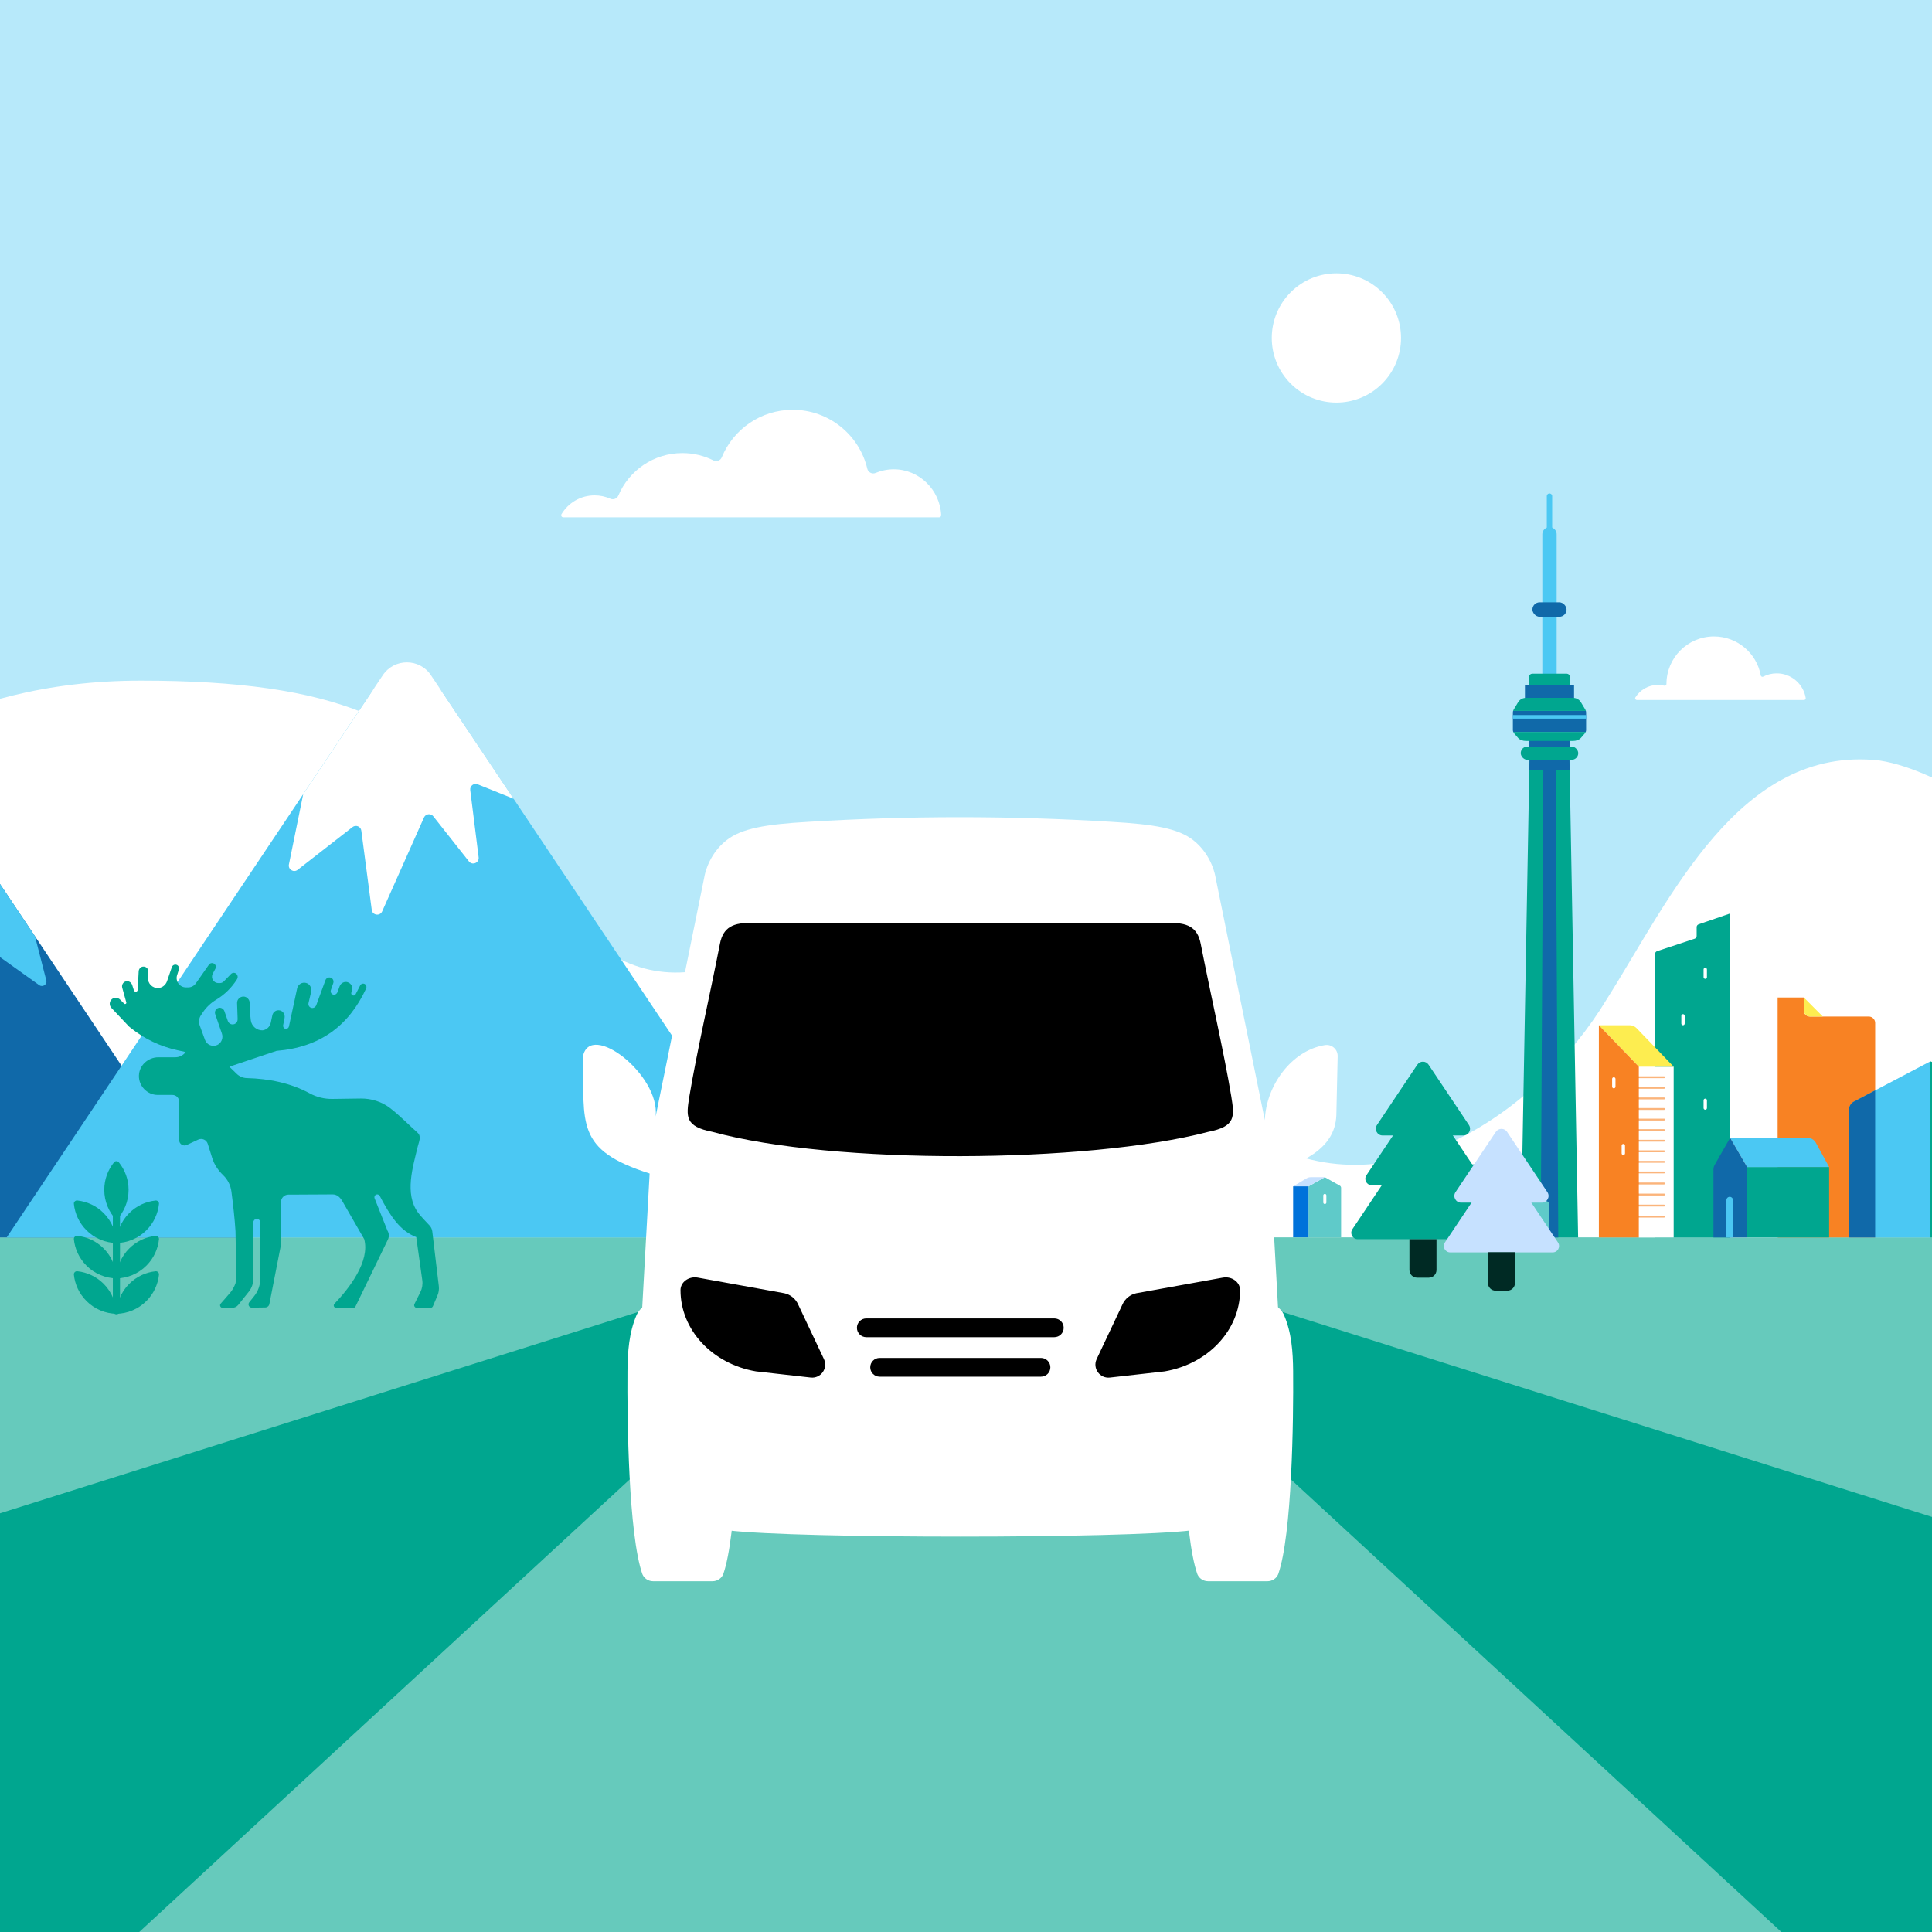 <?xml version="1.0" encoding="UTF-8"?>
<svg xmlns="http://www.w3.org/2000/svg" xmlns:xlink="http://www.w3.org/1999/xlink" preserveAspectRatio="xMidYMid slice" width="1000px" height="1000px" viewBox="0 0 1080 1080">
  <defs>
    <style>
      .cls-1, .cls-2, .cls-3, .cls-4, .cls-5, .cls-6, .cls-7, .cls-8, .cls-9, .cls-10, .cls-11, .cls-12, .cls-13, .cls-14, .cls-15, .cls-16, .cls-17, .cls-18, .cls-19, .cls-20 {
        stroke-width: 0px;
      }

      .cls-1, .cls-10 {
        fill: #c6e1ff;
      }

      .cls-21 {
        stroke-width: 8px;
      }

      .cls-21, .cls-22, .cls-2, .cls-23, .cls-24 {
        fill: none;
      }

      .cls-21, .cls-22, .cls-23 {
        stroke-linecap: round;
        stroke-linejoin: round;
      }

      .cls-21, .cls-23, .cls-24 {
        stroke: #4bc8f3;
      }

      .cls-22 {
        stroke: #00a68f;
        stroke-width: 4px;
      }

      .cls-25 {
        clip-path: url(#clippath);
      }

      .cls-3 {
        fill: #f88223;
      }

      .cls-4, .cls-11 {
        fill: #4bc8f3;
      }

      .cls-23 {
        stroke-width: 3px;
      }

      .cls-5, .cls-20 {
        fill: #00a68f;
      }

      .cls-6, .cls-10, .cls-11, .cls-17, .cls-20 {
        fill-rule: evenodd;
      }

      .cls-6, .cls-12 {
        fill: #1069a9;
      }

      .cls-7 {
        fill: #002a24;
      }

      .cls-8 {
        fill: #0072da;
      }

      .cls-26 {
        clip-path: url(#clippath-1);
      }

      .cls-27 {
        clip-path: url(#clippath-3);
      }

      .cls-28 {
        clip-path: url(#clippath-2);
      }

      .cls-9 {
        fill: #000;
      }

      .cls-13 {
        fill: #fded50;
      }

      .cls-14 {
        fill: #ffb1a2;
      }

      .cls-29 {
        opacity: .6;
      }

      .cls-15 {
        fill: #5fcac9;
      }

      .cls-16 {
        fill: #66cabc;
      }

      .cls-17, .cls-18 {
        fill: #fff;
      }

      .cls-24 {
        stroke-miterlimit: 10;
        stroke-width: 2px;
      }

      .cls-19 {
        fill: #b7e9fa;
      }
    </style>
    <clipPath id="clippath">
      <rect class="cls-2" width="1080" height="1080"></rect>
    </clipPath>
    <clipPath id="clippath-1">
      <rect class="cls-2" width="1080" height="1080"></rect>
    </clipPath>
    <clipPath id="clippath-2">
      <rect class="cls-2" x="-745.22" y=".07" width="1919.38" height="1080"></rect>
    </clipPath>
    <clipPath id="clippath-3">
      <rect class="cls-2" x="0" y="0" width="1080" height="1080"></rect>
    </clipPath>
  </defs>
  <g id="IN_TRANSIT_BG" data-name="IN TRANSIT – BG">
    <g class="cls-25">
      <rect class="cls-19" x="-745.14" y="0" width="1919.38" height="1080"></rect>
      <path class="cls-18" d="M1174.24,451.88v432.1H-745.76v-168.22c230.03,6.96,167.39-141.08,372.24-141.08s240.41-194.2,452.31-194.2c109.9,0,156.01,22.68,195.51,74.99,52.49,83.71,93.74,120.07,183.95,54.33,153.13-105.14,154.62,56.15,243.86,125.63,72.54,44.1,156.93-12.02,195.98-76.72,35.47-56.02,74.25-142.39,152.52-133.58,38.13,5.86,71.79,41.53,109.43,32.73,5.37-1.26,10.29-3.31,14.2-5.98Z"></path>
      <circle class="cls-18" cx="747.06" cy="188.92" r="36.13" transform="translate(85.22 583.59) rotate(-45)"></circle>
      <rect class="cls-16" x="-745.76" y="691.69" width="1920" height="388.31"></rect>
      <path class="cls-18" d="M524.96,289.19c.67,0,1.2-.56,1.17-1.22-.64-14.08-12.24-25.62-26.47-25.62-3.62,0-7.07.73-10.22,2.04-1.93.81-4.12-.32-4.61-2.36-4.47-18.89-21.45-32.95-41.71-32.95-17.9,0-33.24,10.98-39.64,26.57-.74,1.81-2.86,2.64-4.61,1.76-5.24-2.63-11.15-4.12-17.41-4.12-16.08,0-29.87,9.77-35.78,23.69-.74,1.75-2.77,2.58-4.5,1.8-2.68-1.2-5.66-1.87-8.79-1.87-7.86,0-14.74,4.21-18.51,10.5-.47.78.1,1.77,1.01,1.77h210.05Z"></path>
      <path class="cls-18" d="M1008.47,391.3c.58,0,1.04-.52.94-1.09-1.26-7.82-8.04-13.8-16.22-13.8-2.72,0-5.29.66-7.55,1.84-.56.29-1.24-.06-1.36-.69-2.26-12.39-13.11-21.78-26.15-21.78-14.67,0-26.57,11.9-26.57,26.58,0,0,0,0,0,.01,0,.62-.57,1.09-1.17.94-1.15-.29-2.36-.44-3.61-.44-5.31,0-9.97,2.79-12.58,6.99-.39.63.07,1.45.82,1.45h93.45Z"></path>
      <rect class="cls-2" x="-745.76" width="1920" height="1080"></rect>
    </g>
  </g>
  <g id="In_Transit_-_Generic" data-name="In Transit - Generic">
    <g class="cls-26">
      <g>
        <g class="cls-28">
          <g>
            <path class="cls-6" d="M132.19,691.76H-196.17L-52.04,476.31c9.55-14.28,30.55-14.28,40.1,0l144.13,215.45Z"></path>
            <path class="cls-11" d="M-82.75,522.21l2.53,22.08c.24,2.07,2.72,2.99,4.25,1.58l25.09-23.16c1.36-1.26,3.57-.68,4.14,1.08l17.29,53.4c.74,2.28,3.93,2.36,4.79.13l16.96-43.89c.6-1.55,2.5-2.12,3.85-1.15l25.79,18.42c1.93,1.38,4.53-.4,3.94-2.7l-6.33-24.63-38.06-56.89c-6.42-9.59-20.52-9.59-26.94,0l-37.29,55.74Z"></path>
          </g>
          <g>
            <path class="cls-11" d="M451.17,691.76H3.72l203.67-304.45c9.55-14.28,30.55-14.28,40.1,0l203.67,304.45Z"></path>
            <path class="cls-17" d="M240.91,377.47l46.2,69.06-20.06-8.08c-2.17-.87-4.47.9-4.18,3.22l4.7,37.58c.38,3.08-3.52,4.71-5.44,2.28l-19.91-25.2c-1.43-1.81-4.26-1.45-5.2.65l-23.38,52.49c-1.26,2.82-5.43,2.22-5.83-.85l-5.82-44.26c-.31-2.35-3.05-3.47-4.92-2.02l-30.68,23.91c-2.24,1.75-5.45-.24-4.88-3.03l7.99-39.28,44.48-66.48c6.42-9.59,20.52-9.59,26.94,0Z"></path>
          </g>
          <g>
            <rect class="cls-12" x="854.88" y="410.72" width="22.58" height="9.26"></rect>
            <line class="cls-21" x1="866.17" y1="378.49" x2="866.17" y2="298.67"></line>
            <path class="cls-5" d="M877.81,383.39h-23.27l.03-4.7c0-1.17.96-2.11,2.13-2.11h18.95c1.17,0,2.12.94,2.13,2.11l.04,4.7Z"></path>
            <rect class="cls-12" x="852.45" y="383.17" width="27.45" height="8.94"></rect>
            <line class="cls-23" x1="866.17" y1="304.21" x2="866.17" y2="277.35"></line>
            <path class="cls-12" d="M886.65,398.25v9.78c0,.39-.07.77-.22,1.12h-40.51c-.15-.35-.22-.73-.22-1.12v-9.78c0-.29.04-.57.12-.84h40.71c.08.27.12.55.12.84Z"></path>
            <path class="cls-5" d="M886.53,397.41h-40.71c.07-.25.18-.49.31-.71l.57-.95,1.9-3.16c.83-1.38,2.27-2.28,3.85-2.45.18-.02.37-.03.55-.03h26.35c.18,0,.37.01.55.03,1.58.17,3.02,1.07,3.85,2.45l1.9,3.16.57.95c.13.22.24.46.31.71Z"></path>
            <path class="cls-5" d="M886.43,409.15c-.09.23-.21.45-.36.66-.05.06-.11.13-.16.19l-.63.72-1.53,1.77c-.93,1.06-2.6,1.71-4.4,1.71h-26.35c-1.8,0-3.47-.65-4.4-1.71l-1.53-1.77-.63-.72c-.06-.06-.11-.13-.16-.19-.15-.21-.27-.43-.36-.66h40.51Z"></path>
            <rect class="cls-12" x="856.63" y="336.7" width="19.08" height="8.08" rx="4.03" ry="4.03"></rect>
            <g>
              <polygon class="cls-5" points="882.18 691.76 850.17 691.76 854.88 430.47 855.12 421.03 877.23 421.03 877.46 430.47 882.18 691.76"></polygon>
              <polygon class="cls-12" points="862.78 421.03 869.57 421.03 871.09 691.76 861.26 691.76 862.78 421.03"></polygon>
              <polygon class="cls-12" points="877.46 430.47 854.88 430.47 855.12 421.03 877.23 421.03 877.46 430.47"></polygon>
            </g>
            <line class="cls-24" x1="845.7" y1="400.72" x2="886.65" y2="400.72"></line>
            <rect class="cls-5" x="850.09" y="417.31" width="32.16" height="7.44" rx="3.72" ry="3.72"></rect>
          </g>
          <g>
            <path class="cls-8" d="M838.38,658.5l-13.67-7.69-14.62,8.23v32.72s29.25,0,29.25,0v-31.63c0-.67-.36-1.29-.95-1.62"></path>
            <polygon class="cls-15" points="810.08 659.03 796.24 659.03 810.08 650.81 824.7 650.81 810.08 659.03"></polygon>
            <rect class="cls-1" x="796.24" y="659.04" width="13.84" height="32.72"></rect>
            <path class="cls-15" d="M824.72,674.11h0c1.21,0,2.18.98,2.18,2.18v15.47s-4.36,0-4.36,0v-15.47c0-1.21.98-2.18,2.18-2.18"></path>
            <g>
              <path class="cls-15" d="M748.95,662.76l-8.38-4.7-9.09,5.11v28.5s18.21,0,18.21,0v-27.66c0-.52-.28-1-.73-1.25"></path>
              <path class="cls-1" d="M731.47,663.17h-8.6s7.5-4.46,7.5-4.46c.72-.43,1.54-.65,2.38-.65h7.82s-9.1,5.11-9.1,5.11Z"></path>
              <rect class="cls-8" x="722.87" y="663.17" width="8.6" height="28.5"></rect>
              <path class="cls-18" d="M740.59,667.39h0c-.47,0-.86.38-.86.86v3.96c0,.47.38.86.86.86s.86-.38.86-.86v-3.96c0-.47-.38-.86-.86-.86"></path>
            </g>
            <g>
              <path class="cls-15" d="M865.41,671.88l-8.38-4.7-9.09,5.11v19.47s18.21,0,18.21,0v-18.63c0-.52-.28-1-.73-1.25"></path>
              <path class="cls-1" d="M847.93,672.29h-8.6s7.5-4.46,7.5-4.46c.72-.43,1.54-.65,2.38-.65h7.82s-9.1,5.11-9.1,5.11Z"></path>
              <rect class="cls-8" x="839.33" y="672.29" width="8.6" height="19.47"></rect>
              <path class="cls-18" d="M857.05,676.5h0c-.47,0-.86.38-.86.86v3.96c0,.47.38.86.86.86s.86-.38.86-.86v-3.96c0-.47-.38-.86-.86-.86"></path>
            </g>
            <path class="cls-14" d="M781.58,691.67c-.99,0-1.78-.89-1.61-1.87.91-5.28,5.61-9.3,11.27-9.3s10.37,4.02,11.28,9.3c.17.98-.62,1.87-1.61,1.87h-19.33Z"></path>
          </g>
          <g>
            <path class="cls-20" d="M792.47,632.63c1.42-2.12,4.53-2.12,5.94,0l18.61,27.82,17.86,26.7c1.59,2.38-.11,5.56-2.97,5.56h-72.96c-2.86,0-4.56-3.19-2.97-5.56l17.86-26.7,18.61-27.82Z"></path>
            <path class="cls-20" d="M792.47,614.18c1.42-2.12,4.53-2.12,5.94,0l14.69,21.96,13.94,20.84c1.59,2.38-.11,5.56-2.97,5.56h-57.27c-2.86,0-4.56-3.19-2.97-5.56l13.94-20.84,14.69-21.96Z"></path>
            <path class="cls-20" d="M792.31,595.15c1.49-2.23,4.77-2.23,6.26,0l11.67,17.45,10.88,16.27c1.67,2.5-.12,5.86-3.13,5.86h-22.56s-22.56,0-22.56,0c-3.01,0-4.8-3.36-3.13-5.86l10.88-16.27,11.67-17.45Z"></path>
            <path class="cls-7" d="M787.88,692.72h15.13v17.22c0,2.37-1.92,4.29-4.29,4.29h-6.55c-2.37,0-4.29-1.92-4.29-4.29v-17.22h0Z"></path>
          </g>
          <g>
            <path class="cls-10" d="M836.35,651.74c1.42-2.12,4.53-2.12,5.94,0l14.69,21.96,13.94,20.84c1.59,2.38-.11,5.56-2.97,5.56h-57.27c-2.86,0-4.56-3.19-2.97-5.56l13.94-20.84,14.69-21.96Z"></path>
            <path class="cls-10" d="M836.2,632.71c1.49-2.23,4.77-2.23,6.26,0l11.67,17.45,10.88,16.27c1.67,2.5-.12,5.86-3.13,5.86h-22.56s-22.56,0-22.56,0c-3.01,0-4.8-3.36-3.13-5.86l10.88-16.27,11.67-17.45Z"></path>
            <path class="cls-7" d="M831.76,699.99h15.13v17.22c0,2.37-1.92,4.29-4.29,4.29h-6.55c-2.37,0-4.29-1.92-4.29-4.29v-17.22h0Z"></path>
          </g>
          <path class="cls-5" d="M194.56,549.12c-1.89-.68-3.97.29-4.68,2.17l-1.24,3.31c-.31.96-1.29,1.61-2.28,1.4-1.14-.25-1.78-1.43-1.41-2.51l1.34-3.89c.4-1.15-.07-2.48-1.18-2.99-1.27-.59-2.72.05-3.18,1.31l-5.14,13.97c-.39,1.05-1.46,1.75-2.56,1.54-1.28-.25-2.06-1.49-1.77-2.71l1.46-6.24c.5-2.14-.67-4.43-2.79-5.01-2.25-.62-4.53.78-5.02,3.03l-4.6,21.32c-.19.87-1.04,1.46-1.97,1.27-.9-.18-1.44-1.13-1.26-2.03l.79-3.97c.37-1.85-.69-3.78-2.53-4.25-1.95-.49-3.87.73-4.28,2.65l-.91,4.25c-.48,2.21-2.28,3.9-4.52,4.22-3.28.11-6.12-2.26-6.61-5.5-.14-.96-.25-1.86-.28-2.52l-.33-7.3c-.09-1.91-1.6-3.56-3.52-3.57-2.04,0-3.63,1.67-3.56,3.66l.31,8.92c.03.92-.34,1.84-1.07,2.4-1.58,1.22-3.78.49-4.4-1.29l-1.92-5.51c-.49-1.4-2-2.26-3.41-1.8-1.49.48-2.22,2.06-1.74,3.46l3.73,10.82c.85,2.47-.18,5.31-2.55,6.41-2.72,1.27-5.89-.08-6.89-2.83l-2.96-8.12c-.69-1.89-.44-4,.69-5.67l1.05-1.57c1.93-2.89,4.48-5.31,7.46-7.1h0c4.74-2.85,8.74-6.79,11.67-11.48.52-.83.5-1.88-.08-2.66l-.02-.03c-.79-1.07-2.35-1.18-3.28-.22l-4.14,4.27c-.42.43-1.26.79-1.86.79h-1.08c-2.66,0-4.37-2.83-3.13-5.19l1.38-2.62c.72-1.05.37-2.49-.75-3.09-.98-.53-2.2-.22-2.81.72l-7.27,10.38c-.98,1.4-2.58,2.24-4.29,2.24h-1.19c-3.54,0-6.06-3.44-5-6.82l.99-3.09c.32-.99-.06-2.12-.98-2.59-1.17-.6-2.56,0-2.95,1.2l-2.66,7.78c-.72,2.1-2.58,3.69-4.8,3.85-3.32.25-6.04-2.47-5.86-5.73l.19-3.42c.07-1.68-1.4-3.05-3.13-2.78-1.28.2-2.2,1.35-2.27,2.64l-.55,10.42c-.04.32-.22.61-.49.79-.6.39-1.41.1-1.62-.58l-.96-3c-.47-1.48-2-2.44-3.5-2.06-1.6.41-2.5,2.03-2.07,3.57l2.27,8.21c.2.71-.67,1.21-1.19.69l-2.19-2.2c-1.28-1.29-3.39-1.47-4.74-.26-1.44,1.29-1.5,3.47-.21,4.83l9.82,10.4.94.76c7.62,6.13,16.56,10.41,26.11,12.5l4.01.88.61.2c-1.37,1.81-3.51,2.88-5.79,2.88h-9.44c-5.79,0-10.76,4.53-10.87,10.32s4.64,10.72,10.52,10.72h8.19c2.1,0,3.79,1.7,3.79,3.79v21.48c0,2.18,2.27,3.62,4.24,2.7l6.4-2.99c2.13-.99,4.64.12,5.34,2.35l2.51,8.01c1.15,3.66,3.34,6.86,6.1,9.52,2.53,2.44,4.17,5.66,4.62,9.15.92,7.04,1.88,15.44,2.28,22.21,0,0,.65,27.39,0,29.11-.7,1.89-1.69,3.77-3.01,5.3l-5.26,6.04c-.81.93-.14,2.38,1.09,2.36h5.28c1.36,0,2.64-.62,3.48-1.68l5.87-7.36c1.61-2.02,2.5-4.55,2.5-7.13v-31.53c0-.97.66-1.86,1.61-2.02,1.22-.2,2.27.74,2.27,1.91v31.66c0,3.46-1.18,6.82-3.34,9.53l-2.81,3.52c-.97,1.22-.09,3.01,1.47,2.99l7.51-.11c1.12-.02,2.08-.82,2.28-1.93l6.49-33.14v-23.85c0-2.3,1.87-4.17,4.17-4.17h2.84l21.81-.12c2.38-.01,4.08,1.43,5.4,3.65l12.3,21.36c3.35,12.39-8.3,27.44-16.65,36.16-.82.86-.2,2.26.98,2.26h9.6c.51,0,.98-.29,1.2-.75l18.13-37.45c.76-1.59.67-3.48-.27-4.99l-7.18-18.04c-.08-.2-.12-.4-.12-.6,0-.84.68-1.59,1.6-1.59.59,0,1.14.33,1.42.87,5.92,11.31,11.32,19.5,20.38,22.98l3.38,24.14c.32,2.28-.06,4.6-1.08,6.66l-3.35,6.72c-.4.99.33,2.06,1.39,2.06h7.59c.6,0,1.15-.36,1.39-.91l2.56-6.04c.69-1.64.95-3.43.74-5.2l-3.65-30.59c-.15-1.27-.71-2.46-1.59-3.38-1.96-2.03-5.44-5.73-6.46-7.27-7.54-10.45-2.82-25.29-.11-36.7.64-2.7,2.25-5.72-.04-7.81-4.62-4.05-9.92-9.65-15.55-13.9-4.62-3.5-10.33-5.27-16.12-5.23l-16.04.22c-4.41.06-8.75-1.01-12.63-3.12h0c-10.77-5.85-22.89-8.21-35.14-8.53-2.13-.05-4.16-.92-5.68-2.4l-4.08-3.96,26.36-8.86c24.23-1.95,40.37-13.92,50.09-34.84.38-.83.18-1.86-.56-2.39-.95-.68-2.22-.35-2.74.62l-2.59,4.99c-.31.59-1.01.85-1.63.6h0c-.65-.26-.97-.99-.72-1.65l.32-.85c.73-1.92-.27-4.07-2.2-4.76h0Z"></path>
        </g>
        <g>
          <path class="cls-5" d="M58.29,665.12c0,6.56,2.59,12.51,6.79,16.91,4.2-4.39,6.79-10.35,6.79-16.91,0-5.84-2.05-11.19-5.46-15.4-.68-.84-1.98-.84-2.66,0-3.41,4.2-5.46,9.56-5.46,15.4Z"></path>
          <path class="cls-5" d="M72.23,678.12c-4.64,4.64-7.02,10.68-7.15,16.76,6.08-.14,12.12-2.52,16.76-7.15,4.12-4.12,6.46-9.35,7.03-14.73.11-1.08-.82-2.01-1.9-1.9-5.38.56-10.61,2.9-14.73,7.03Z"></path>
          <path class="cls-5" d="M48.32,687.72c4.64,4.64,10.68,7.02,16.76,7.15-.14-6.08-2.52-12.12-7.15-16.76-4.12-4.12-9.35-6.46-14.73-7.03-1.08-.11-2.01.82-1.9,1.9.56,5.38,2.9,10.61,7.03,14.73Z"></path>
          <path class="cls-5" d="M72.23,697.89c-4.64,4.64-7.02,10.68-7.15,16.76,6.08-.14,12.12-2.52,16.76-7.15,4.12-4.12,6.46-9.35,7.03-14.73.11-1.08-.82-2.01-1.9-1.9-5.38.56-10.61,2.9-14.73,7.03Z"></path>
          <path class="cls-5" d="M48.32,707.49c4.64,4.64,10.68,7.02,16.76,7.15-.14-6.08-2.52-12.12-7.15-16.76-4.12-4.12-9.35-6.46-14.73-7.03-1.08-.11-2.01.82-1.9,1.9.56,5.38,2.9,10.61,7.03,14.73Z"></path>
          <path class="cls-5" d="M72.23,717.67c-4.64,4.64-7.02,10.68-7.15,16.76,6.08-.14,12.12-2.52,16.76-7.15,4.12-4.12,6.46-9.35,7.03-14.73.11-1.08-.82-2.01-1.9-1.9-5.38.56-10.61,2.9-14.73,7.03Z"></path>
          <path class="cls-5" d="M48.32,727.27c4.64,4.64,10.68,7.02,16.76,7.15-.14-6.08-2.52-12.12-7.15-16.76-4.12-4.12-9.35-6.46-14.73-7.03-1.08-.11-2.01.82-1.9,1.9.56,5.38,2.9,10.61,7.03,14.73Z"></path>
          <line class="cls-22" x1="65.08" y1="665.84" x2="65.08" y2="732.71"></line>
        </g>
        <g>
          <path class="cls-18" d="M993.85,691.76v-162.18c0-.83-.53-1.57-1.32-1.83l-17.23-5.72c-.79-.26-1.32-1-1.32-1.83v-5.47c0-.78-.47-1.48-1.19-1.78l-5.6-2.32v181.13s26.66,0,26.66,0Z"></path>
          <path class="cls-5" d="M926.3,531.72c-.66.22-1.11.84-1.11,1.54v52.75s0,105.75,0,105.75h42.01v-181.13s-17.67,6.08-17.67,6.08c-.65.23-1.09.84-1.09,1.53v4.97c0,.7-.45,1.32-1.11,1.54l-21.02,6.96Z"></path>
          <rect class="cls-18" x="916.1" y="596.28" width="19.49" height="95.47"></rect>
          <path class="cls-13" d="M935.6,596.28l-20.74-21.52c-1.01-1.05-2.41-1.65-3.87-1.65h-17.21s22.33,23.17,22.33,23.17h19.49Z"></path>
          <polygon class="cls-3" points="893.78 573.11 893.78 691.76 916.11 691.76 916.11 596.28 893.78 573.11"></polygon>
          <path class="cls-3" d="M993.71,557.6v134.16s54.53,0,54.53,0v-119.91c0-1.99-1.61-3.61-3.6-3.61h-32.94c-1.85,0-3.36-1.5-3.36-3.36v-7.29s-14.63,0-14.63,0Z"></path>
          <path class="cls-13" d="M1008.36,557.6l10.62,10.65h-7.1c-1.95,0-3.52-1.58-3.52-3.52v-7.13Z"></path>
          <path class="cls-18" d="M953.25,540.98h0c.52,0,.94.42.94.94v4.33c0,.52-.42.94-.94.94s-.94-.42-.94-.94v-4.33c0-.52.42-.94.94-.94"></path>
          <path class="cls-18" d="M953.25,614.14h0c.52,0,.94.42.94.94v4.33c0,.52-.42.94-.94.94s-.94-.42-.94-.94v-4.33c0-.52.42-.94.94-.94"></path>
          <path class="cls-18" d="M940.82,566.91h0c.52,0,.94.42.94.94v4.33c0,.52-.42.94-.94.94h0c-.52,0-.94-.42-.94-.94v-4.33c0-.52.42-.94.94-.94"></path>
          <path class="cls-18" d="M902.13,602.18h0c.52,0,.94.42.94.94v4.33c0,.52-.42.94-.94.94s-.94-.42-.94-.94v-4.33c0-.52.42-.94.94-.94"></path>
          <path class="cls-18" d="M907.45,639.46h0c.52,0,.94.42.94.94v4.33c0,.52-.42.94-.94.94h0c-.52,0-.94-.42-.94-.94v-4.33c0-.52.42-.94.94-.94"></path>
          <g class="cls-29">
            <path class="cls-3" d="M916.11,601.66h14.11c.29,0,.52.23.52.52s-.23.52-.52.52h-14.11v-1.03Z"></path>
          </g>
          <path class="cls-3" d="M916.11,601.66h0v1.03h0c-.29,0-.52-.23-.52-.52s.23-.52.52-.52"></path>
          <g class="cls-29">
            <path class="cls-3" d="M916.11,607.58h14.11c.29,0,.52.23.52.52s-.23.52-.52.52h-14.11v-1.03Z"></path>
          </g>
          <path class="cls-3" d="M916.11,607.58h0v1.03h0c-.29,0-.52-.23-.52-.52s.23-.52.52-.52"></path>
          <g class="cls-29">
            <path class="cls-3" d="M916.11,613.5h14.11c.29,0,.52.23.52.52s-.23.52-.52.52h-14.11v-1.03Z"></path>
          </g>
          <path class="cls-3" d="M916.11,613.5h0v1.03h0c-.29,0-.52-.23-.52-.52s.23-.52.52-.52"></path>
          <g class="cls-29">
            <path class="cls-3" d="M916.11,619.4h14.11c.29,0,.52.23.52.52s-.23.52-.52.52h-14.11v-1.03Z"></path>
          </g>
          <path class="cls-3" d="M916.11,619.4h0v1.03h0c-.29,0-.52-.23-.52-.52s.23-.52.52-.52"></path>
          <g class="cls-29">
            <path class="cls-3" d="M916.11,625.32h14.11c.29,0,.52.23.52.52s-.23.52-.52.52h-14.11v-1.03Z"></path>
          </g>
          <path class="cls-3" d="M916.11,625.32h0v1.03h0c-.29,0-.52-.23-.52-.52s.23-.52.52-.52"></path>
          <g class="cls-29">
            <path class="cls-3" d="M916.11,631.22h14.11c.29,0,.52.23.52.52s-.23.52-.52.52h-14.11v-1.03Z"></path>
          </g>
          <path class="cls-3" d="M916.11,631.22h0v1.03h0c-.29,0-.52-.23-.52-.52s.23-.52.52-.52"></path>
          <g class="cls-29">
            <path class="cls-3" d="M916.11,637.14h14.11c.29,0,.52.23.52.52s-.23.52-.52.52h-14.11v-1.03Z"></path>
          </g>
          <path class="cls-3" d="M916.11,637.14h0v1.03h0c-.29,0-.52-.23-.52-.52s.23-.52.52-.52"></path>
          <g class="cls-29">
            <path class="cls-3" d="M916.11,643.06h14.11c.29,0,.52.23.52.52s-.23.52-.52.52h-14.11v-1.03Z"></path>
          </g>
          <path class="cls-3" d="M916.11,643.06h0v1.03h0c-.29,0-.52-.23-.52-.52s.23-.52.52-.52"></path>
          <g class="cls-29">
            <path class="cls-3" d="M916.11,648.96h14.11c.29,0,.52.23.52.52s-.23.52-.52.52h-14.11v-1.03Z"></path>
          </g>
          <path class="cls-3" d="M916.11,648.96h0v1.03h0c-.29,0-.52-.23-.52-.52s.23-.52.52-.52"></path>
          <g class="cls-29">
            <path class="cls-3" d="M916.11,654.88h14.11c.29,0,.52.23.52.52s-.23.52-.52.52h-14.11v-1.03Z"></path>
          </g>
          <path class="cls-3" d="M916.11,654.88h0v1.03h0c-.29,0-.52-.23-.52-.52s.23-.52.52-.52"></path>
          <g class="cls-29">
            <path class="cls-3" d="M916.11,661.06h14.11c.29,0,.52.23.52.52s-.23.52-.52.52h-14.11v-1.03Z"></path>
          </g>
          <path class="cls-3" d="M916.11,661.06h0v1.03h0c-.29,0-.52-.23-.52-.52s.23-.52.52-.52"></path>
          <g class="cls-29">
            <path class="cls-3" d="M916.11,667.24h14.11c.29,0,.52.23.52.52s-.23.52-.52.52h-14.11v-1.03Z"></path>
          </g>
          <path class="cls-3" d="M916.11,667.24h0v1.03h0c-.29,0-.52-.23-.52-.52s.23-.52.52-.52"></path>
          <g class="cls-29">
            <path class="cls-3" d="M916.11,673.41h14.11c.29,0,.52.23.52.52s-.23.52-.52.52h-14.11v-1.03Z"></path>
          </g>
          <path class="cls-3" d="M916.11,673.41h0v1.03h0c-.29,0-.52-.23-.52-.52s.23-.52.52-.52"></path>
          <g class="cls-29">
            <path class="cls-3" d="M916.11,679.59h14.11c.29,0,.52.23.52.52s-.23.52-.52.52h-14.11v-1.03Z"></path>
          </g>
          <path class="cls-3" d="M916.11,679.59h0v1.03h0c-.29,0-.52-.23-.52-.52s.23-.52.52-.52"></path>
          <path class="cls-5" d="M1079.1,593.29l30.08,11.61c2.02.78,3.35,2.72,3.35,4.88v81.98s-33.42,0-33.42,0v-98.47Z"></path>
          <path class="cls-4" d="M1079.1,593.29l-42.59,22.41c-1.79.94-2.91,2.8-2.91,4.82v71.24s45.49,0,45.49,0v-98.47Z"></path>
          <path class="cls-12" d="M1036.38,615.77l11.85-6.24v82.23h-14.63v-71.39c0-1.93,1.07-3.7,2.77-4.6"></path>
          <rect class="cls-5" x="976.67" y="652.36" width="45.82" height="39.39"></rect>
          <path class="cls-4" d="M1022.49,652.36l-7.4-13.53c-.95-1.74-2.78-2.82-4.76-2.82h-43.17s9.5,16.36,9.5,16.36h45.82Z"></path>
          <path class="cls-12" d="M958.53,651.15l8.64-15.14,9.5,16.36v39.39h-18.84v-37.99c0-.92.24-1.82.69-2.61"></path>
          <path class="cls-4" d="M966.92,669.02h0c1.01,0,1.84.82,1.84,1.84v20.9h-3.67v-20.9c0-1.01.82-1.84,1.84-1.84"></path>
        </g>
      </g>
    </g>
  </g>
  <g id="In_Transit_Truck" data-name="In Transit Truck">
    <g class="cls-27">
      <g>
        <polygon class="cls-5" points="706.36 812.92 1177.82 1247.98 1815.41 1247.98 1815.41 1080 556.73 682.86 706.36 812.92"></polygon>
        <polygon class="cls-5" points="367.28 812.92 -104.19 1247.98 -741.77 1247.98 -741.77 1080 516.9 682.86 367.28 812.92"></polygon>
      </g>
      <g>
        <path class="cls-18" d="M660.99,766.49c.09-10.84.89-21.64,5.11-31.41,1.3-3.01,3.93-5.23,7.1-6.06,3.75-.98,9.8-2,18.73-2s14.97,1.02,18.73,2c3.17.83,5.8,3.05,7.1,6.06,4.23,9.76,5.02,20.57,5.11,31.41.23,27.36-.59,91.33-8.34,113.51-1.02,2.39-3.38,3.92-5.98,3.92h-33.23c-2.6,0-4.96-1.53-5.98-3.92-7.75-22.18-8.57-86.15-8.34-113.51Z"></path>
        <path class="cls-18" d="M412.64,766.49c-.09-10.84-.89-21.64-5.11-31.41-1.3-3.01-3.93-5.23-7.1-6.06-3.75-.98-9.8-2-18.73-2s-14.97,1.02-18.73,2c-3.17.83-5.8,3.05-7.1,6.06-4.23,9.76-5.02,20.57-5.11,31.41-.23,27.36.59,91.33,8.34,113.51,1.02,2.39,3.38,3.92,5.98,3.92h33.23c2.6,0,4.96-1.53,5.98-3.92,7.75-22.18,8.57-86.15,8.34-113.51Z"></path>
        <path class="cls-18" d="M740.63,584.21c-18.83,3.03-32.99,22.94-33.58,42l-27.58-135.91s-1.73-12.17-12.36-20.57c-8.41-6.64-21.98-8.96-45.83-10.32-56.35-3.46-113.01-3.47-169.37,0-23.85,1.36-37.42,3.68-45.83,10.32-10.64,8.4-12.36,20.57-12.36,20.57l-27.2,133.78c2.53-23.32-36.58-53.43-40.64-33.61.74,37.82-4.44,52.27,37.27,65.52l-9.8,177.26c-.36,6.49,3.63,12.43,9.78,14.52,8.37,2.84,22.39,6.24,44.01,7.72,0,0,0,0,0,0,38.47,4.65,221.21,4.65,259.15-.03,0,0,0,0,0,0,21.62-1.48,35.63-4.88,44.01-7.72,6.15-2.09,10.14-8.04,9.78-14.52l-9.8-177.26c15.88-5.75,36.04-12.68,36.75-32.62,0,0,.73-32.87.73-32.87.12-3.86-3.31-6.87-7.12-6.26ZM366.5,623.63c0,.05,0,.18.01.39,0-.1,0-.31-.01-.39Z"></path>
        <g>
          <path class="cls-9" d="M398.28,632.72c67.8,18.54,209.65,17.66,277.08,0,15.47-3.02,14.75-8.44,12.94-19.8-3.97-24.09-11.76-57.98-17.12-85.43-1.78-8.95-7.14-12.15-19.08-11.43h-230.55c-11.94-.72-17.3,2.49-19.08,11.43-5.35,27.47-13.13,61.32-17.12,85.43-1.83,11.37-2.52,16.78,12.94,19.8Z"></path>
          <g>
            <g>
              <path class="cls-9" d="M581.92,759.1h-90.21c-2.89,0-5.24,2.35-5.24,5.24s2.35,5.24,5.24,5.24h90.21c2.9,0,5.24-2.35,5.24-5.24s-2.35-5.24-5.24-5.24Z"></path>
              <path class="cls-9" d="M589.37,737.01h-105.11c-2.89,0-5.24,2.35-5.24,5.24s2.35,5.24,5.24,5.24h105.11c2.9,0,5.24-2.35,5.24-5.24s-2.35-5.24-5.24-5.24Z"></path>
            </g>
            <path class="cls-9" d="M683.67,714.18l-48.47,8.75c-3.46.74-6.36,3.1-7.78,6.35l-14.43,30.57c-2.31,5.14,1.85,10.85,7.45,10.22,12.78-1.44,30.62-3.45,30.62-3.45,24.48-4.2,42.16-23.25,42.16-45.41,0-4.49-4.6-7.87-9.56-7.02Z"></path>
            <path class="cls-9" d="M446.21,729.28c-1.42-3.25-4.32-5.61-7.78-6.35l-48.47-8.75c-4.96-.85-9.56,2.53-9.56,7.02,0,22.17,17.69,41.22,42.16,45.41,0,0,17.84,2.01,30.62,3.45,5.6.63,9.76-5.07,7.45-10.22l-14.43-30.57Z"></path>
          </g>
        </g>
      </g>
    </g>
  </g>
</svg>

